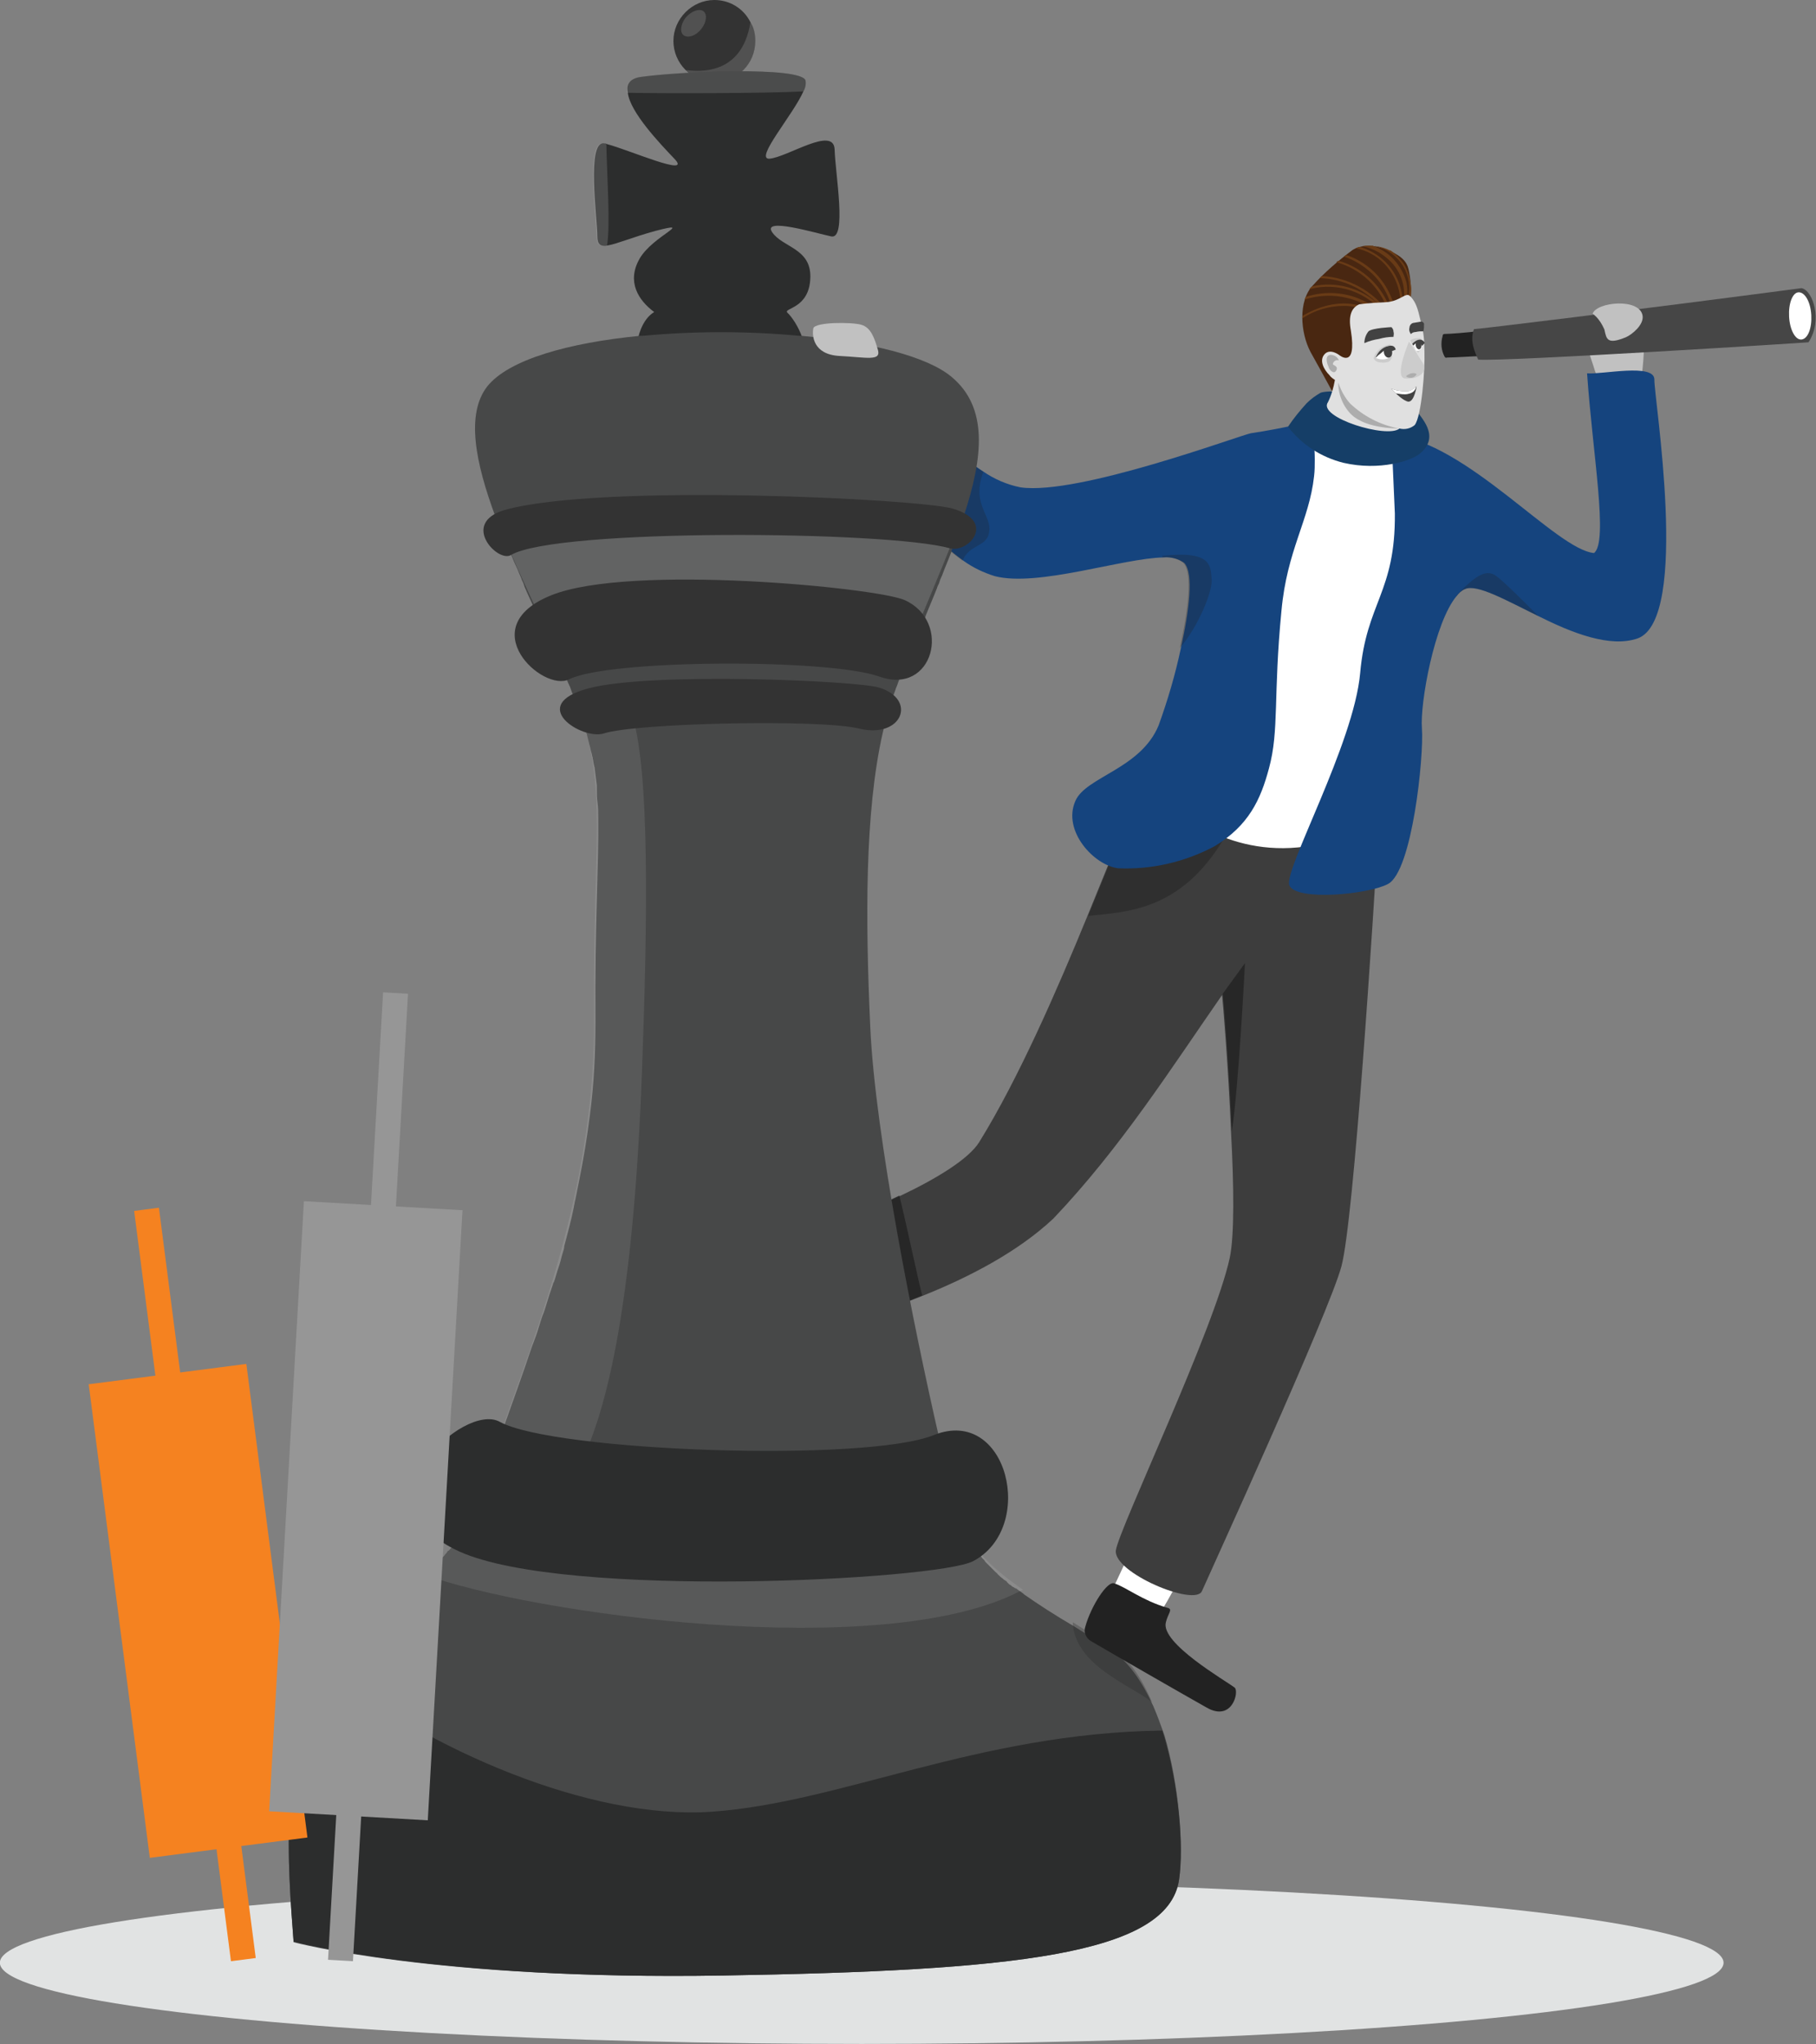 <?xml version="1.0" encoding="utf-8"?>
<!-- Generator: Adobe Illustrator 26.0.0, SVG Export Plug-In . SVG Version: 6.00 Build 0)  -->
<svg version="1.1" id="Layer_1" xmlns="http://www.w3.org/2000/svg" xmlns:xlink="http://www.w3.org/1999/xlink" x="0px" y="0px"
	 viewBox="0 0 261.7 294.6" style="enable-background:new 0 0 261.7 294.6;" xml:space="preserve">
<rect x="0" y="0" width="261.7" height="294.6" fill="#808080" stroke="none"/>
<style type="text/css">
	.st0{fill:#E1E3E3;}
	.st1{fill:#C1C1C1;}
	.st2{opacity:0.14;fill:#222222;enable-background:new    ;}
	.st3{fill:#FFFFFF;}
	.st4{fill:#222222;}
	.st5{fill:#3D3D3D;}
	.st6{opacity:0.5;fill:#222222;enable-background:new    ;}
	.st7{fill:#15447E;}
	.st8{fill:#464646;}
	.st9{opacity:0.8;fill:#222222;enable-background:new    ;}
	.st10{opacity:0.26;fill:#222222;enable-background:new    ;}
	.st11{fill:#333333;}
	.st12{opacity:0.15;fill:#FFFFFF;enable-background:new    ;}
	.st13{fill:#2C2D2D;}
	.st14{fill:#474848;}
	.st15{opacity:9.000000e-02;fill:#FFFFFF;enable-background:new    ;}
	.st16{opacity:0.27;fill-rule:evenodd;clip-rule:evenodd;fill:#222222;enable-background:new    ;}
	.st17{fill:#153E67;}
	.st18{fill:#492711;}
	.st19{fill:#693B16;}
	.st20{fill:#E0E0E0;}
	.st21{fill:#424242;}
	.st22{fill:#CCCCCC;}
	.st23{fill:#ADADAD;}
	.st24{fill:#F58220;}
	.st25{fill:#969696;}
</style>
<g id="options-xlt" transform="translate(-7.12 -6.04)">
	<ellipse id="Ellipse_2102" class="st0" cx="131.3" cy="288.9" rx="124.2" ry="11.7"/>
	<g id="Group_40068" transform="translate(19.93 6.04)">
		<path id="Path_24345" class="st1" d="M113.2,55.1c-1.6-7.5-4.2-8.8-5.7-8.3s-3.7,1.7-3.8,3.5c-0.2,1.4,0.4,2.8,1.5,3.7
			c1.3,0.9,2.3,2.1,2.9,3.6C108.6,59.1,113.6,57.1,113.2,55.1z"/>
		<path id="Path_24346" class="st1" d="M182.6,70.2l-5.6-4.1c1-2.9,1.7-10.3,3.1-12.7c1.5-2.7,1.7-2.4,1.7-2.4l3.4,4.2l1.6,2
			c-0.5,1-0.8,2.1-0.9,3.2c-0.2,2,0,4,0.6,5.9C186.9,68.2,182.6,70.2,182.6,70.2z"/>
		<path id="Path_24347" class="st2" d="M186.4,57.5c0,0-0.4,0.6-0.6,4.1c-7.1,1-5.7-4.4-4.3-5.1c1.2-0.5,2.4-0.9,3.7-1.3L186.4,57.5
			z"/>
		<path id="Path_24348" class="st3" d="M154.7,231.9c1.7-2.6,5.1-9.7,5.1-9.7l-7.2-4l-5,10.7l3.1,5.8L154.7,231.9z"/>
		<g id="Group_40057" transform="translate(81.154 182.432)">
			<path id="Path_24349" class="st1" d="M10.1,11.5c3-0.8,10.3-3.7,10.3-3.7L17.9,0L6.9,4.5l-1.7,6.4L10.1,11.5z"/>
			<path id="Path_24350" class="st4" d="M11.5,11.7c0.5,0.8-0.4,0.7-1.6,1.4c-2.6,1.6,0.6,12,0.8,13.6c0.1,0.8-3.6,3.5-4.9-0.5
				C4.8,22.6,1.2,11.5,0.1,7.7c-0.2-0.8,0.1-1.7,0.8-2.1c2.5-1.6,6.9-2.7,7.3-1.7C9.2,5.4,9.6,8.5,11.5,11.7z"/>
		</g>
		<path id="Path_24351" class="st5" d="M185.9,118.4c-0.8,13.9-3.6,57.4-5.4,64.1s-19.1,44.5-20.1,46.8s-12.9-2.7-12.4-5.9
			s14.2-31.9,16.4-42.1c0.7-3.2,0.6-10.6,0.2-18c-0.4-9.5-1.2-19-1.3-19.9c-7.3,10.5-14.6,22-24.3,32.2c-5.1,4.8-12.2,8.5-19,11.2
			c-3,1.2-5.9,2.3-8.7,3.1c-4.4,1.4-8.9,2.6-13.4,3.5c-0.3-0.5-0.6-0.9-0.9-1.4c-1.6-2.2-2.9-4.6-4-7.1c-0.4-1.1-0.5-1.7-0.1-1.7
			c3.1-1.8,9.9-4.5,16.7-7.5c2.4-1.1,4.9-2.2,7.2-3.3c5.5-2.6,10-5.4,11.5-7.8c5.7-9.2,11.3-22.1,15.6-32.6c2.9-7.1,5.3-13.1,6.6-16
			c0.2-0.5,0.4-0.9,0.6-1.3c1.1-2,3.4-2.4,4.4-4.1c0.3-0.5,2.8-0.1,6.2,0.7c0.5,0.1,1.1,0.3,1.6,0.4c0.2,0,0.3,0.1,0.5,0.1
			c1.3,0.3,2.8,0.7,4.2,1.1c6.3,1.8,12.6,3.8,12.6,3.8L185.9,118.4z"/>
		<path id="Path_24352" class="st6" d="M163.6,120.8c-6.3,10.6-14.2,10.6-19.6,11.2c2.9-7.1,5.3-13.1,6.6-16l10.3-3.9l0.9-0.7
			l1.8-1.3c-0.1,0.6-0.2,1.2-0.1,1.7C163.5,114.7,164.1,120,163.6,120.8z"/>
		<path id="Path_24353" class="st3" d="M176.6,60.8c3-0.6,4.1,3.2,6.5,3.5c1.5,0.2,1.5-1.1,2.2-1.8c0.4-0.4,1.2,0,2.4,0.1
			c3,0.4-0.3,56.2-0.3,56.2c-3.9,1.5-8,2.6-12.1,3.2c-11.4,1.6-19.7-5.5-19.4-7.6s14.9-50.8,14.9-50.8
			C172.5,62.2,174.5,61.3,176.6,60.8z"/>
		<path id="Path_24354" class="st1" d="M217.8,56.1c-0.1-1.7-0.4-1.3-1-3.4c-0.6-1.9-0.9-2.2-0.3-3.2c0.5-0.8,1-0.7,1.1-1.3
			c0.1-1.2-0.3-3.1,3.4-2.8c2.6,0.3,3.1,2.9,3.1,5c-0.1,2.1-0.3,4.1-0.7,6.1C223.1,57.5,217.8,56.1,217.8,56.1z"/>
		<path id="Path_24355" class="st7" d="M223.2,92c-4,1.4-9.5-0.8-14.3-3.2c-4.7-2.3-8.9-4.7-10.6-3.9c-0.5,0.2-0.9,0.6-1.2,1
			c-3.2,3.8-5.3,15.5-5,19.1c0.3,4-1.4,20.6-4.9,22.4c-2.8,1.5-13.2,2.5-14.2,0.2c-0.9-2.1,9.3-20.4,10.2-30.6s5.1-11.6,5-23
			l-0.5-11.4c11,1.2,23.7,16.6,29.2,17.1c2.1-1.6-0.2-14.3-1-25.9c2.2,0.2,9.7-1.5,9.7,0.9C225.5,57.1,230.8,89.2,223.2,92z"/>
		<g id="Group_40059" transform="translate(194.884 41.526)">
			<path id="Path_24356" class="st4" d="M5.4,6.2C3.7,6.4,1.3,6.6,0.5,6.6c-0.2,0-0.3,0.1-0.3,0.3c-0.3,1-0.2,2.1,0.3,3
				C0.6,10,0.7,10.1,0.8,10C2,10,4.7,9.8,5.7,9.8c0.2,0,0.4-0.2,0.4-0.4c0,0,0,0,0,0L5.8,6.5C5.8,6.3,5.6,6.2,5.4,6.2
				C5.4,6.2,5.4,6.2,5.4,6.2z"/>
			<g id="Group_40058" transform="translate(4.427)">
				<path id="Path_24357" class="st8" d="M0.3,5.9c-0.7,1.7,0.2,3.5,0.6,4.4C4.9,10.6,49,7.8,48.5,7.8c2.1-3.2,0.6-7.5-1-7.8
					C23.2,3.2,0.2,6,0.3,5.9z"/>
				<path id="Path_24358" class="st3" d="M45.7,4.1c0.1,1.9,0.9,3.4,1.8,3.3s1.5-1.6,1.4-3.5S48,0.6,47.1,0.6S45.6,2.2,45.7,4.1z"/>
			</g>
		</g>
		<path id="Path_24359" class="st1" d="M216.7,45.2c0.6-1.7,6.8-2.3,7.2,0.3c0.2,1.3-1.5,2.7-2.4,3.1c-2.7,1.1-2.8,0.3-3.1-1.1
			C218,46.6,217.5,45.8,216.7,45.2z"/>
		<g id="Group_40060" transform="translate(103.457 52.435)">
			<path id="Path_24360" class="st7" d="M73.2,13.8c0,0.8,0,1.6-0.1,2.4c-0.7,6.4-3.9,10.6-4.7,19.4c-1.2,12.3-0.3,17.2-1.8,22.7
				c-1.2,4.5-2.9,8.2-7.8,11.2c-4.3,2.3-9.1,3.4-13.9,3.2c-3.5-0.4-8.1-5.4-6.2-9.7c1.5-3.5,9.4-4.6,12-10.9
				c1.3-3.6,2.4-7.3,3.2-11.1c1.2-5.4,1.9-10.8,0.5-12.3c-0.8-0.6-1.9-0.9-3-0.8c-5.9,0.1-18.1,4.3-24.3,2.7
				c-1.6-0.5-3.1-1.2-4.5-2.2c-2.6-1.9-5.1-4.2-7.3-6.6C7.9,13.8,1.4,3.5,0,2.8c-0.7-3.1,9.9-3.3,10.6-2.3c3,4,6.4,7.7,10,11.2
				c1.5,1.4,3.1,2.7,4.8,3.8c1.6,1.1,3.4,1.9,5.4,2.3c8.3,1.2,31.6-7.5,33.2-7.8c4.7-0.7,8.6-1.7,8.6-1.7C73,10.2,73.2,12,73.2,13.8
				z"/>
		</g>
		<path id="Path_24361" class="st9" d="M120.1,186.7c-3,1.2-5.9,2.3-8.7,3.1c-1.7-0.3-3.2-0.6-3.1-0.8c0.1-0.3,0.9-8.3,1.3-13.4
			c2.4-1.1,4.9-2.2,7.2-3.3C118.2,178.1,119.6,185,120.1,186.7z"/>
		<path id="Path_24362" class="st10" d="M129.6,77.2c-0.6,1.6-2.8,1.4-3.7,3.6c-2.6-1.9-5.1-4.2-7.3-6.6l2.6-8l2.9-2
			c1.5,1.4,3.1,2.7,4.8,3.8C127,73.1,130.6,74.4,129.6,77.2z"/>
		<g id="Group_40065" transform="translate(28.799)">
			<g id="Group_40064">
				<g id="Group_40063" transform="translate(43.868)">
					<g id="Group_40061" transform="translate(11.568)">
						<path id="Path_24363" class="st11" d="M11.8,5.9c0,3.3-2.6,5.9-5.9,5.9C2.6,11.8,0,9.1,0,5.9S2.7,0,5.9,0
							c2.2,0,4.2,1.2,5.2,3.2C11.6,4,11.8,4.9,11.8,5.9z"/>
						<path id="Path_24364" class="st12" d="M1.8,2.5c-0.8,1-0.9,2.2-0.3,2.6S3.2,5.2,4,4.2s0.9-2.2,0.3-2.6S2.6,1.6,1.8,2.5z"/>
						<path id="Path_24365" class="st12" d="M11.8,5.9c0,3.3-2.6,5.9-5.9,5.9c-1.5,0-3-0.6-4.1-1.7c6.4,0.8,8.7-3,9.3-6.9
							C11.6,4,11.8,4.9,11.8,5.9z"/>
					</g>
					<g id="Group_40062" transform="translate(0 10.27)">
						<path id="Path_24366" class="st13" d="M34.3,23.8c-2.3-0.5-10-2.8-8.5-0.6s5.6,2.3,5.5,6.5c-0.1,4.6-4,4.4-3.3,5.1
							c1.2,1.1,4,5.8,1.6,8.2S7.2,43.8,7.2,43.8c-1.7-1.9-1.1-7.5,1.6-9.1c-2.3-1.7-4-4.4-2.1-7.7s8.1-5.5,2.3-4
							c-3.3,0.9-5.6,1.9-6.9,2.1c-1,0.2-1.5-0.1-1.5-1.3c0-2.6-1.6-13.9,1-13.4c0.1,0,0.2,0,0.4,0.1c3.1,0.8,12.4,4.9,9.7,2.1
							c-2-2.1-6.4-6.7-6.7-9.5C4.7,1.9,5.3,1,7,0.8C12.9,0,29.8-0.7,30.6,1.3c0.1,0.5,0,1.1-0.3,1.6c-1.5,3.4-7.1,9.8-4.9,9.7
							c2.6-0.2,9.3-4.8,9.4-1.3C34.9,14.8,36.6,24.3,34.3,23.8z"/>
						<path id="Path_24367" class="st12" d="M2,25.1c-1,0.2-1.5-0.1-1.5-1.3c0-2.6-1.6-13.9,1-13.4c0.1,0,0.2,0,0.4,0.1
							C2,15.2,2.5,22.3,2,25.1z"/>
						<path id="Path_24368" class="st12" d="M30.3,2.9C24.9,3.2,9.6,3.2,4.9,3.1C4.7,1.9,5.3,1,7,0.8C12.9,0,29.8-0.7,30.6,1.3
							C30.7,1.8,30.6,2.4,30.3,2.9z"/>
					</g>
				</g>
				<path id="Path_24369" class="st14" d="M128.3,270.9c-1.6,10.9-24.2,13.1-65.7,13.8s-61.9-4.8-61.9-4.8
					c-0.8-10.7-2.3-27.9,5-39.1c1.3-2,2.9-3.9,4.7-5.6c3.2-3.1,6.4-5.7,9.2-8.3c0.2-0.2,0.4-0.4,0.6-0.5c0.1-0.1,0.2-0.2,0.3-0.3
					c0.1-0.1,0.1-0.1,0.2-0.2c0.2-0.2,0.4-0.4,0.6-0.6l0.5-0.5c0.2-0.2,0.4-0.4,0.6-0.6c0.1-0.2,0.3-0.3,0.4-0.5
					c0.1-0.1,0.1-0.2,0.2-0.2c0.1-0.1,0.2-0.2,0.2-0.2c0.1-0.1,0.1-0.2,0.2-0.2c0.1-0.1,0.2-0.2,0.2-0.3l0.3-0.3l0.2-0.2
					c0,0,0.1-0.1,0.1-0.1c0.1-0.1,0.1-0.1,0.2-0.2c0.1-0.2,0.3-0.4,0.4-0.5l0,0c0-0.1,0.1-0.1,0.1-0.2c0,0,0.1-0.1,0.1-0.1
					s0.1-0.1,0.1-0.1c0,0,0,0,0,0c0,0,0,0,0,0l0.1-0.1c0.2-0.2,0.3-0.4,0.5-0.7c0,0,0,0,0,0c0.1-0.2,0.3-0.4,0.4-0.6l0.1-0.2
					c0,0,0,0,0,0c0-0.1,0.1-0.1,0.1-0.2s0.1-0.1,0.1-0.2c0,0,0,0,0,0s0,0,0,0l0.1-0.2l0-0.1c0,0,0,0,0-0.1c0,0,0,0,0,0
					c0,0,0.1-0.1,0.1-0.1c0.1-0.1,0.1-0.2,0.2-0.4c0.2-0.3,0.3-0.7,0.5-1c0.5-1,0.8-2.1,1.1-3.2c0.1-0.5,0.2-0.9,0.4-1.4
					c0-0.1,0.1-0.3,0.1-0.4l0.1-0.5c0.1-0.3,0.2-0.7,0.3-1c0-0.1,0.1-0.2,0.1-0.3c0.1-0.2,0.1-0.4,0.2-0.7c0-0.1,0.1-0.2,0.1-0.3
					c0.4-1.2,0.8-2.5,1.3-3.8c1.2-3.4,2.6-7.2,4-11.4c0.1-0.3,0.2-0.5,0.3-0.8s0.2-0.5,0.3-0.8c0.3-0.8,0.5-1.6,0.8-2.5
					c0.1-0.3,0.2-0.6,0.3-0.8c0.4-1.1,0.7-2.3,1.1-3.4v0c0.1-0.3,0.2-0.6,0.3-0.9c0-0.1,0-0.1,0.1-0.2c0.2-0.5,0.3-1,0.5-1.6
					c0.1-0.3,0.2-0.6,0.3-0.9c0.2-0.6,0.3-1.2,0.5-1.8c0.1-0.3,0.2-0.6,0.2-0.9c0.5-1.9,1-3.7,1.4-5.7c0,0,0,0,0-0.1
					c0.1-0.3,0.1-0.6,0.2-0.9c0.2-1,0.4-2,0.6-3c0.6-3,1.1-6,1.5-9.2c0.6-4.5,0.8-9,0.8-13.5c-0.1-14.3,0.5-22.7,0.4-29.3
					c0-0.8,0-1.5-0.1-2.2s-0.1-1.4-0.1-2.1c0-0.1,0-0.3,0-0.4c-0.1-0.8-0.2-1.6-0.3-2.4c0-0.2-0.1-0.4-0.1-0.5
					c-0.1-0.3-0.1-0.7-0.2-1c0,0,0,0,0-0.1c-0.1-0.3-0.1-0.5-0.2-0.8s-0.1-0.5-0.2-0.8c0-0.1-0.1-0.3-0.1-0.4
					c-0.1-0.4-0.2-0.8-0.3-1.2l0,0c0-0.1-0.1-0.3-0.1-0.4s-0.1-0.3-0.1-0.4c-0.1-0.3-0.2-0.6-0.3-0.9l-0.1-0.4
					c-0.1-0.4-0.3-0.9-0.5-1.3c-0.2-0.7-0.5-1.4-0.8-2.1c-0.2-0.5-0.4-1-0.6-1.6c-0.1-0.1-0.1-0.3-0.2-0.4c-0.6-1.5-1.3-3-2-4.6l0,0
					c-0.1-0.3-0.2-0.5-0.4-0.8c-0.6-1.3-1.2-2.6-1.8-4c-0.2-0.5-0.5-1.1-0.8-1.6c-0.3-0.7-0.7-1.5-1-2.2c-0.1-0.3-0.3-0.6-0.4-1
					s-0.3-0.6-0.4-1c-0.1-0.2-0.2-0.5-0.3-0.7c-0.3-0.8-0.7-1.5-1-2.3c-0.3-0.6-0.5-1.2-0.8-1.8c-0.6-1.4-1.1-2.7-1.6-4
					c-2.9-7.8-4.3-14.8-1.2-18.8c3.1-3.9,11.8-6.3,22-7.3c0.1,0,0.2,0,0.4,0c7.5-0.7,15.1-0.7,22.6,0l0.3,0c9.7,0.9,18,2.9,21.6,5.9
					c5.3,4.4,4.6,11.5,1.8,20l0,0c-0.4,1.2-0.9,2.5-1.3,3.8c-0.2,0.5-0.4,0.9-0.5,1.4l0,0c-0.4,1.1-0.9,2.2-1.3,3.3
					c-0.1,0.3-0.3,0.6-0.4,1s-0.3,0.6-0.4,1l-0.4,1c-0.4,1-0.8,1.9-1.2,2.9c0,0.1-0.1,0.2-0.1,0.3l0,0c-0.2,0.4-0.4,0.9-0.6,1.3
					s-0.4,0.9-0.6,1.3c-0.3,0.7-0.6,1.3-0.8,2c-0.6,1.6-1.3,3.2-1.9,4.8l0,0c-0.1,0.4-0.3,0.7-0.4,1.1c-0.1,0.3-0.2,0.5-0.3,0.8l0,0
					c-0.6,1.7-1.1,3.5-1.5,5.3l0,0c-2.6,11.5-2.5,26.9-1.8,42.4c0.7,15.6,6.3,43.4,9.9,59.1l0,0c0.6,2.8,1.2,5.3,1.7,7.2
					c0.4,1.8,1,3.6,1.7,5.3l0.2,0.5l0.1,0.2c0.1,0.1,0.1,0.2,0.2,0.4c0.1,0.2,0.2,0.4,0.3,0.6c0,0,0,0.1,0.1,0.1
					c0.1,0.1,0.1,0.2,0.2,0.3s0.1,0.2,0.2,0.3c0.1,0.2,0.3,0.5,0.4,0.7c0,0,0,0,0,0.1s0,0,0,0.1c0,0,0,0,0,0.1
					c0.2,0.2,0.3,0.5,0.5,0.7c0.2,0.3,0.4,0.5,0.6,0.8c0.1,0.1,0.1,0.2,0.2,0.2c0,0,0.1,0.1,0.1,0.1l0.2,0.3c0,0,0,0,0.1,0.1
					c0.1,0.1,0.1,0.1,0.2,0.2c0.1,0.1,0.2,0.2,0.3,0.3s0.2,0.2,0.3,0.3c0.1,0.1,0.2,0.2,0.3,0.3l0.3,0.3c0.1,0.1,0.2,0.1,0.2,0.2
					c0,0,0.1,0.1,0.1,0.1c0.2,0.2,0.4,0.4,0.7,0.6c0.1,0.1,0.2,0.2,0.4,0.3c0.1,0.1,0.2,0.1,0.2,0.2c0,0,0.1,0.1,0.1,0.1
					c0.1,0.1,0.1,0.1,0.2,0.2s0.2,0.1,0.3,0.2c0.1,0.1,0.2,0.2,0.3,0.2l0.3,0.2c0,0,0,0,0.1,0c0.1,0.1,0.3,0.2,0.4,0.3
					c0.3,0.2,0.6,0.4,0.8,0.6c2,1.4,4.3,2.9,7.2,4.6c1.6,1,3.4,2.1,5.3,3.4c2.5,1.6,4.5,4.6,6.1,8.1c0.6,1.4,1.1,2.8,1.6,4.2
					C128.3,257.2,129,266.2,128.3,270.9z"/>
				<path id="Path_24370" class="st15" d="M105.8,229.1c-0.1,0.1-0.3,0.1-0.4,0.2c-20,10.4-70.8,3.2-85.9-2.4c3-2.5,5.5-5.6,7.3-9
					l61.2,1c0,0,3.9-0.1,8.6,0.2C98.6,223.3,101.2,225.9,105.8,229.1z"/>
				<path id="Path_24371" class="st12" d="M95.8,77.6c-1.9,4.9-4.2,10.2-6.4,15.6c-2.7-0.6-5.9-1.3-7.3-1.5
					c-2.7-0.3-21-1.4-21.5-1.4c-0.4,0-15,2.1-22.3,3.1c-2.3-4.9-4.8-10.2-7-15.3c8.5-1.5,22.3-3.9,22.3-3.9L83.3,75l10.9,1.4
					L95.8,77.6z"/>
				<path id="Path_24372" class="st11" d="M32,80c6.5-3.9,54.3-3.5,63.2-1c2.7,0.8,6.9-3.8,0.5-5.7c-4.9-1.4-50.6-3.7-64.6,0.2
					C24.7,75.4,30.1,81.1,32,80z"/>
				<path id="Path_24373" class="st11" d="M40.4,97.9c5.8-2.9,37.4-3,44.7-0.4c7.8,2.8,10.5-7.9,3.7-11c-3.9-1.8-39.7-5.3-51-0.7
					C26.4,90.4,36.6,99.8,40.4,97.9z"/>
				<path id="Path_24374" class="st15" d="M50.9,154.6c-0.8,21.5-3.3,53-12.5,61.4c-3.1,2.9-8.3,4.5-13.7,5.4
					c0.8-1.1,1.6-2.2,2.2-3.5c0.7-1.3,1.2-2.8,1.5-4.2c2.7-11.9,15.8-37.3,15.6-66.7c-0.2-26.6,2-32.9-2.2-44.9l7.5,0.4
					C52.1,110.2,51.7,133,50.9,154.6z"/>
				<path id="Path_24375" class="st13" d="M30.4,204.9c7.8,4.3,52.8,5.9,62.6,1.9c10.6-4.2,14.8,13.4,5.6,18.2
					c-5.3,2.7-58.7,5.5-74-1.4S25.2,202,30.4,204.9z"/>
				<path id="Path_24376" class="st11" d="M45.4,105.7c4.6-1.5,31.1-2.1,36.8-0.7c6.2,1.5,8.4-4.2,2.9-5.9c-3.1-1-32.9-2.3-41.9,0.1
					S42.3,106.7,45.4,105.7z"/>
			</g>
			<path id="Path_24377" class="st13" d="M128.3,270.9c-1.6,10.9-24.2,13.1-65.7,13.8s-61.9-4.9-61.9-4.9c-0.8-10.7-2.3-27.9,5-39.1
				c14.3,11.3,37.6,21.6,55.2,20.4c18.7-1.3,38.3-11.3,64.8-11.7h0.2C128.3,257.2,129,266.2,128.3,270.9z"/>
		</g>
		<path id="Path_24378" class="st1" d="M104.4,47.3c-0.2,1-0.1,3.8,3.8,4s6,0.8,5.5-0.9s-1-3.2-2.4-3.6S104.7,46.4,104.4,47.3z"/>
		<path id="Path_24379" class="st16" d="M153.2,245.3c-3-2.4-10.9-5.2-11.4-11.2l0-0.3c1.6,1,3.4,2.1,5.3,3.4
			C149.6,238.7,151.7,241.7,153.2,245.3z"/>
		<path id="Path_24380" class="st4" d="M155.4,231.7c0.9,0.2,0.1,0.8-0.2,2.1c-0.8,3,8.6,8.4,9.9,9.4c0.7,0.5-0.3,5-4,2.9
			c-3.2-1.8-13.3-7.6-16.7-9.6c-0.7-0.4-1.1-1.3-0.8-2.1c0.8-2.9,3.2-6.7,4.2-6.2C149.4,228.7,151.9,230.7,155.4,231.7z"/>
		<path id="Path_24381" class="st9" d="M166.6,138.8c0,0-0.9,17.9-1.9,24.3c-0.4-9.5-1.2-19-1.3-19.9L166.6,138.8z"/>
		<path id="Path_24382" class="st10" d="M157.2,93.4c1.2-5.4,1.9-10.8,0.5-12.3c-0.8-0.6-1.9-0.9-3-0.8c0-0.1,0-0.2,0-0.2
			c7.2-0.8,6.9,1.5,7.1,3.3C162,85.1,159.9,90.3,157.2,93.4z"/>
		<path id="Path_24383" class="st10" d="M208.9,88.8c-4.7-2.3-8.9-4.7-10.6-3.9c-0.5,0.2-0.9,0.6-1.2,1l-0.1,0
			c2.9-3.1,4.4-3.9,5.8-2.9C203.8,83.7,207.2,87.1,208.9,88.8z"/>
		<path id="Path_5509" class="st17" d="M177.5,56.6c-0.7,0.4-1.4,0.9-2,1.5c-1,1.1-1.9,2.2-2.7,3.4c2,2.6,4.8,4.4,8,5.2
			c5.2,1.2,9.9-0.3,11.1-1.4c2.9-2.5,0-5.2-0.8-6.4S179.8,55.8,177.5,56.6z"/>
		<g id="Group_4674" transform="translate(174.863 35.355)">
			<g id="Group_4667" transform="translate(0)">
				<path id="Path_5510" class="st18" d="M4.6,21.6c0,0-1-1.9-3.4-6.2C-0.3,12.6-0.6,8,1.5,5.8c1.7-1.9,3.7-3.6,5.7-5.1
					c1.2-0.8,3.2-0.9,5.4,0.1s2.6,1.9,2.8,3.1c0.3,1.5,0.3,3,0,4.5C15.1,10.1,9.9,21.7,4.6,21.6z"/>
				<g id="Group_4666" transform="translate(0.005 0.025)">
					<path id="Path_5511" class="st19" d="M7.7,0.4c1.6,0.3,3,1.1,4.1,2.2c1.9,2,2.7,4.7,2.2,7.4c0,0.2,0.3,0.4,0.4,0.1
						c0-0.1,0.1-0.3,0.1-0.4c0,0,0,0,0-0.1c0.6-1.3,0.8-2.9,0.5-4.3c-0.7-2.5-2.5-4.5-5-5.3h0c3.5,0.5,5.9,3.7,5.3,7.2c0,0,0,0,0,0
						C15.2,7.6,15.2,8,15,8.3c-0.1,0.2,0.3,0.4,0.4,0.1c0,0,0-0.1,0-0.1c0.3-0.9,0.4-1.9,0.2-2.9c-0.2-1.2-0.6-2.4-1.4-3.3
						c-0.4-0.5-0.9-1-1.5-1.4l-0.1,0c-1.2-0.6-2.6-0.8-4-0.6c1.7,0.3,3.2,1.2,4.4,2.5c1.4,1.6,2,3.8,1.5,5.9c0-1-0.2-2-0.5-2.9
						c-0.9-2.6-3-4.6-5.7-5.4C8.1,0.2,7.9,0.3,7.7,0.4z M6,1.6C7.5,2.1,8.8,2.9,10,4c1.7,1.6,2.8,3.8,3.1,6.2c0,0.2,0.4,0.2,0.4-0.1
						c-0.5-3.9-3.1-7.2-6.8-8.6c-0.1,0-0.2-0.1-0.4-0.1C6.2,1.4,6.1,1.5,6,1.6L6,1.6z M1,6.3c4.1-1.1,8.5,0.4,11,3.9
						c0.1,0.2,0.3,0,0.3-0.1c0,0,0,0,0,0c0.1,0.2,0.4-0.1,0.3-0.2c0,0-0.1-0.1-0.1-0.1c0.1,0.1,0.3,0,0.3-0.2
						c-1.1-3.6-4-6.4-7.6-7.4C5.2,2.2,5,2.3,4.9,2.4c3.6,1,6.4,3.7,7.5,7.2c-2.3-3.1-5.8-5-9.6-5.2C2.7,4.5,2.6,4.6,2.5,4.7
						c3.3,0.1,6.3,1.5,8.6,3.9C8.5,6.1,4.8,5.1,1.4,5.9C1.2,6,1.1,6.2,1,6.3L1,6.3z"/>
					<path id="Path_5512" class="st19" d="M0.3,7.8c4-1.3,8.4-0.3,11.4,2.7c0.2,0.2,0.5-0.1,0.3-0.2C11.1,9.3,10.1,8.6,8.9,8
						C6.3,6.7,3.3,6.5,0.5,7.4C0.4,7.5,0.4,7.7,0.3,7.8z"/>
					<path id="Path_5513" class="st19" d="M0,10.5c1.8-1.2,3.9-1.8,6-1.8c1.9,0,3.8,0.7,5.3,2c0.2,0.2,0.5-0.1,0.3-0.2
						c-0.8-0.8-1.8-1.4-2.8-1.7c-3.1-1-6.1-0.2-8.7,1.3C0,10.2,0,10.3,0,10.5z"/>
				</g>
			</g>
			<path id="Path_5514" class="st20" d="M3.7,22.6c0.5-1,0.8-2.1,1-3.2c-0.3-0.2-0.6-0.4-0.8-0.7c-0.8-0.8-1.5-2.1-0.7-3
				c0.8-0.9,2.1,0.1,2.1,0.1s2.6,2.2,1.7-3.5C6.6,10.1,7.1,9,8.2,8.5c0,0,1.3-0.2,3.8-0.3c2.1-0.1,2.9-1.5,3.5-0.9
				c1.1,1,1.3,2.7,1.6,3.8c0.4,1.4,0.5,2.8,0.5,4.2c0.1,2.5-0.4,9.3-1.4,10.6c-0.6,0.5-1.4,0.7-2.2,0.5C12.3,27.9,2.1,24.8,3.7,22.6
				z"/>
			<g id="Group_4668" transform="translate(8.942 10.992)">
				<path id="Path_5515" class="st21" d="M8.2,0c0.2,0,0.3,0.1,0.4,0.3c0,0.4,0,0.8-0.1,1.1c-0.4,0-0.7,0-1.1,0.1
					c-0.3,0-0.5,0.1-0.7,0.3C6.5,1.5,6.4,1.2,6.5,0.9c0-0.3,0.2-0.6,0.5-0.7L8.2,0z"/>
				<path id="Path_5516" class="st21" d="M3.9,0.8C4.1,1,4.2,1.2,4.2,1.5c0.1,0.2,0,0.5,0,0.7c-0.7,0-1.4,0.1-2.1,0.3
					C1.4,2.6,0.7,2.8,0,3.1c0-0.6,0.2-1.2,0.6-1.7C1.2,0.9,3.9,0.8,3.9,0.8z"/>
			</g>
			<g id="Group_4669" transform="translate(3.474 13.383)">
				<path id="Path_5517" class="st22" d="M12.1,0.3c0.3-0.2,0.7-0.3,1-0.3c0.6-0.1,0.7,0.3,0.7,0.3c0,0.4-0.1,0.8-0.2,1.2
					c-0.2,0.5-0.4,0.6-0.4,0.6C12.8,1.6,12.4,1,12.1,0.3z"/>
				<path id="Path_5696" class="st22" d="M11.9,0.5c0,0-2.2,5.1-0.6,5.3s3.4-0.7,2.6-2.2C13.3,2.6,12.6,1.5,11.9,0.5z"/>
				<path id="Path_5518" class="st22" d="M9.2,0.9c0.2,0.3,0.3,0.6,0.3,1c0.1,0.5,0,0.9-0.3,1.3C9.1,3.4,8.5,3.6,7.8,3.5
					c-0.4,0-0.8-0.2-1-0.6C7.1,1.8,8.1,1,9.2,0.9z"/>
				<path id="Path_5519" class="st23" d="M13,5.2c0,0-0.2-0.3-0.9-0.1c-0.2,0.1-0.5,0.2-0.6,0.4c0,0,0.1,0.2,0.7,0.2
					C12.7,5.7,13,5.2,13,5.2z"/>
				<path id="Path_5520" class="st23" d="M1.8,3.2C1.6,2.7,1.1,2.4,0.6,2.4c-0.9,0.1-0.5,1.3-0.3,1.7C0.4,4.5,0.7,4.8,1,4.9
					c0.3,0.1,0.7-0.5,0.4-0.8S0.8,3.9,1,3.5C1.2,3.2,1.5,3.1,1.8,3.2z"/>
				<path id="Path_5521" class="st23" d="M1.7,6.4c0.4,1.1,0.9,2.1,1.7,3c1.9,1.8,4.3,3.1,7,3.6c0,0-4.5,0.1-6.7-1.9
					C2.4,9.9,1.7,8.1,1.7,6.4z"/>
			</g>
			<g id="Group_4670" transform="translate(12.783 20.233)">
				<path id="Path_5522" class="st21" d="M0,0.4l0.7,0.7c0,0,1.1,1.1,1.8,1.2C3.4,2.3,3.7,0,3.7,0C3.7,0.1,3.6,0.1,3.5,0.2
					C3.2,0.6,2.7,0.8,2.2,0.8C1.4,0.8,0.7,0.7,0,0.4z"/>
				<path id="Path_5523" class="st3" d="M0,0.4l0.7,0.7c0.6,0.1,1.2,0.2,1.7,0.1c0.5-0.1,0.9-0.3,1.1-0.7L3.7,0
					C3.3,0.5,2.8,0.8,2.2,0.8C1.4,0.8,0.7,0.7,0,0.4z"/>
			</g>
			<g id="Group_4673" transform="translate(10.557 13.591)">
				<g id="Group_4671" transform="translate(0 0.84)">
					<path id="Path_5524" class="st21" d="M0,1.8C0.3,1,0.9,0.3,1.8,0.1c1-0.3,1.1,0.5,1.1,0.5L2.4,0.8L0,1.8z"/>
					<path id="Path_5525" class="st3" d="M1.9,1.8C1.7,1.9,1.4,2,1.1,2H0.9C0.6,2,0.3,1.9,0,1.8c0,0,0.2-0.2,0.4-0.4
						C0.7,1.2,1,0.9,1.3,0.7c0.2-0.1,0.4-0.1,0.7,0c0.4,0.1,0.5,0.2,0.5,0.2C2.6,1.3,2.3,1.7,1.9,1.8C1.9,1.8,1.9,1.8,1.9,1.8
						L1.9,1.8z"/>
				</g>
				<g id="Group_4672" transform="translate(5.285 0)">
					<path id="Path_5526" class="st21" d="M0,0.6C0.3,0.3,0.7,0,1.1,0c0.3,0,0.6,0.2,0.7,0.5L1.4,0.9L0.3,1.1L0,0.6z"/>
					<path id="Path_5527" class="st3" d="M1.4,0.9c0,0.3-0.2,0.7-0.6,0.7c0,0,0,0,0,0H0.7c0,0,0,0-0.1,0c0,0-0.1,0-0.2-0.3
						S0.1,0.9,0.1,0.9c0.2-0.2,0.3-0.3,0.5-0.4c0.1,0,0.3,0,0.4,0.1C1.2,0.6,1.3,0.7,1.4,0.9z"/>
				</g>
				
					<ellipse id="Ellipse_174" transform="matrix(0.982 -0.19 0.19 0.982 -0.31 0.38)" class="st21" cx="1.8" cy="1.8" rx="0.6" ry="0.8"/>
				
					<ellipse id="Ellipse_175" transform="matrix(0.982 -0.19 0.19 0.982 -4.656741e-02 1.195)" class="st21" cx="6.2" cy="0.8" rx="0.4" ry="0.6"/>
			</g>
		</g>
		<g id="Group_40066" transform="translate(0 174.024)">
			
				<rect id="Rectangle_5131" x="4.3" y="23.7" transform="matrix(0.992 -0.128 0.128 0.992 -7.326 2.508)" class="st24" width="22.9" height="68.8"/>
			
				<rect id="Rectangle_5132" x="13.5" y="-0.2" transform="matrix(0.992 -0.128 0.128 0.992 -6.845 2.414)" class="st24" width="3.6" height="109"/>
		</g>
		<g id="Group_40067" transform="translate(26.047 143.006)">
			
				<rect id="Rectangle_5133" x="-30.1" y="63.2" transform="matrix(5.679734e-02 -0.998 0.998 5.679734e-02 -61.43 84.396)" class="st25" width="88.1" height="22.9"/>
			
				<rect id="Rectangle_5134" x="-55.6" y="68" transform="matrix(5.679734e-02 -0.998 0.998 5.679734e-02 -56.292 80.075)" class="st25" width="139.7" height="3.6"/>
		</g>
	</g>
</g>
</svg>
